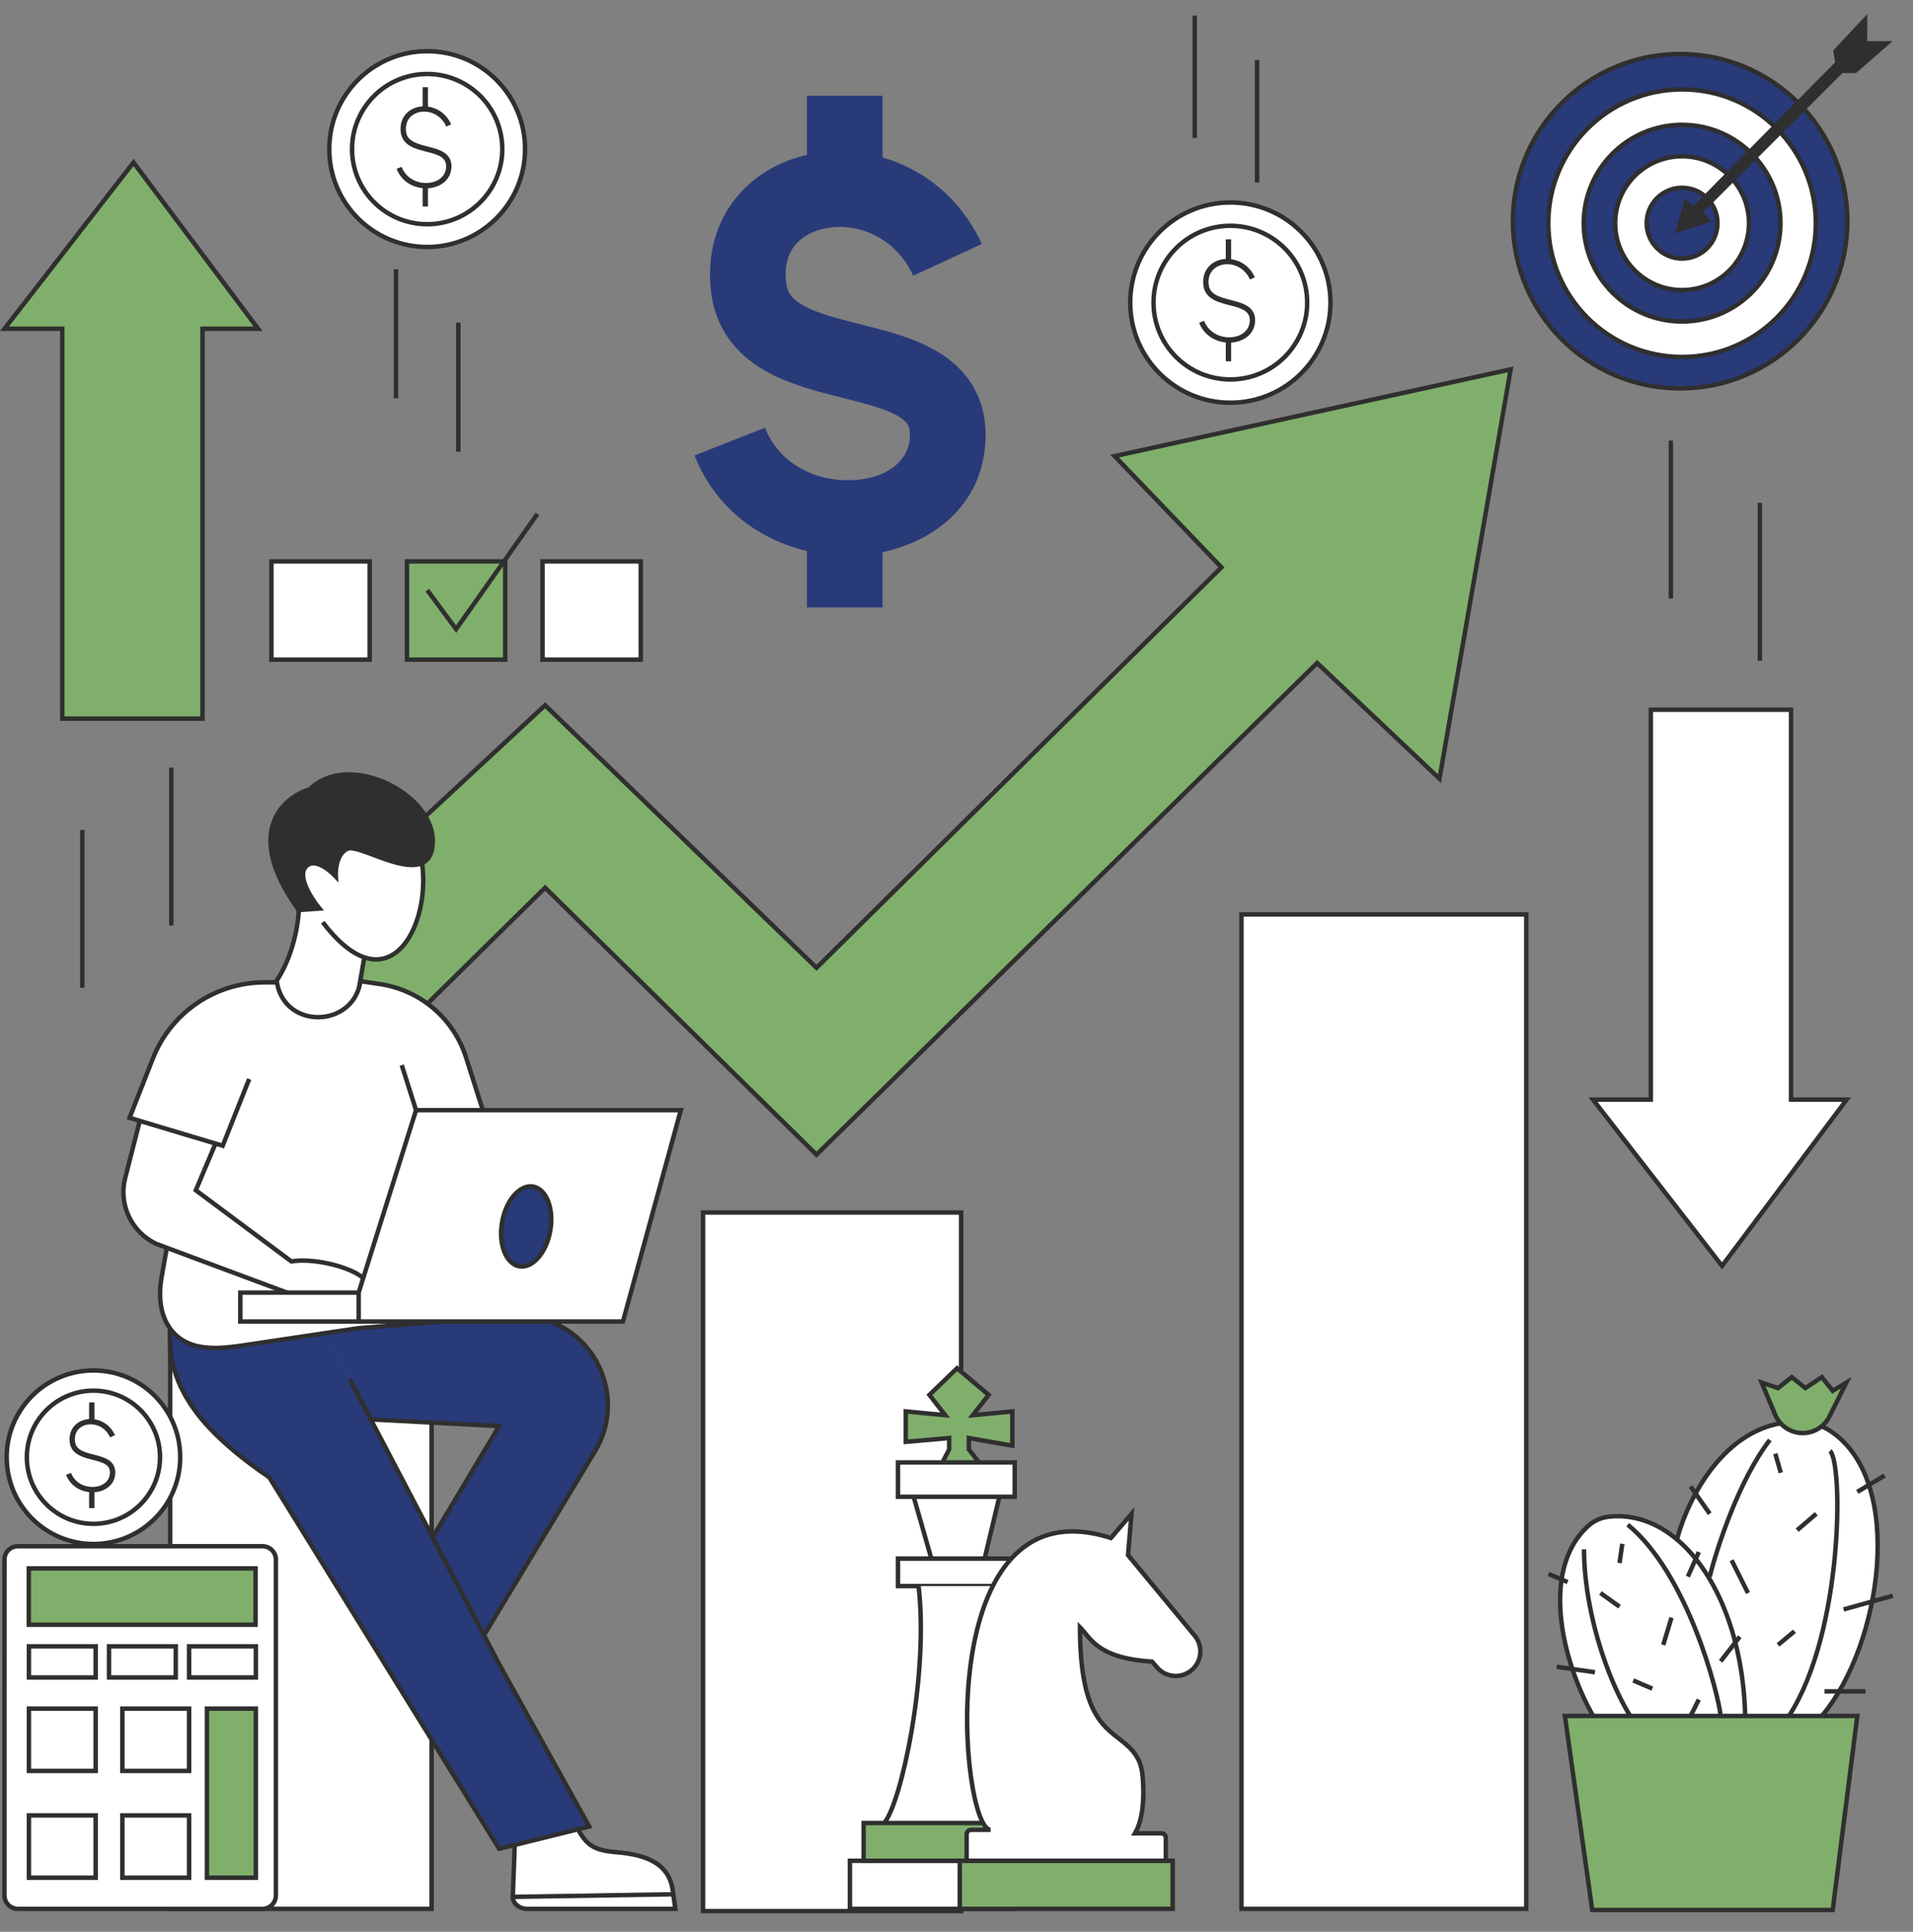 <svg xmlns="http://www.w3.org/2000/svg" xmlns:xlink="http://www.w3.org/1999/xlink" width="303" zoomAndPan="magnify" viewBox="0 0 227.25 229.5" height="306" preserveAspectRatio="xMidYMid meet" version="1.2"><rect x="0" y="0" width="227.25" height="229.5" fill="#808080" stroke="none"/><defs><clipPath id="665c9ed9ad"><path d="M 198 1.676 L 225 1.676 L 225 28 L 198 28 Z M 198 1.676 "/></clipPath><clipPath id="b79cb96b31"><path d="M 141 1.676 L 150 1.676 L 150 22 L 141 22 Z M 141 1.676 "/></clipPath><clipPath id="90aed070ea"><path d="M 19 158 L 52 158 L 52 227.43 L 19 227.43 Z M 19 158 "/></clipPath><clipPath id="7a4303b15c"><path d="M 83 144 L 115 144 L 115 227.43 L 83 227.43 Z M 83 144 "/></clipPath><clipPath id="7befc998a9"><path d="M 83 143 L 115 143 L 115 227.43 L 83 227.43 Z M 83 143 "/></clipPath><clipPath id="8ebfc70c93"><path d="M 147 108 L 182 108 L 182 227.43 L 147 227.43 Z M 147 108 "/></clipPath><clipPath id="6f13b02ad8"><path d="M 60 216 L 81 216 L 81 227.43 L 60 227.43 Z M 60 216 "/></clipPath><clipPath id="57773617cc"><path d="M 185 203 L 221 203 L 221 227.43 L 185 227.43 Z M 185 203 "/></clipPath><clipPath id="caca3e610b"><path d="M 100 220 L 121 220 L 121 227.43 L 100 227.43 Z M 100 220 "/></clipPath><clipPath id="3ea74771cb"><path d="M 113 220 L 140 220 L 140 227.43 L 113 227.43 Z M 113 220 "/></clipPath><clipPath id="80bc22b3f9"><path d="M 0 183 L 34 183 L 34 227.43 L 0 227.43 Z M 0 183 "/></clipPath></defs><g id="cd30226b3f"><path style=" stroke:none;fill-rule:nonzero;fill:#80af6b;fill-opacity:1;" d="M 64.754 105.461 L 46.781 123.168 L 36.555 109.953 L 64.754 83.789 L 96.996 114.977 L 145.098 67.402 L 132.414 54.188 L 179.457 43.879 L 171 92.508 L 156.465 78.766 L 96.996 137.176 Z M 64.754 105.461 "/><path style=" stroke:none;fill-rule:evenodd;fill:#2f2f2f;fill-opacity:1;" d="M 179.785 43.535 L 171.176 93.039 L 156.469 79.133 L 96.996 137.547 L 64.754 105.832 L 46.754 123.566 L 36.199 109.922 L 64.758 83.422 L 96.996 114.605 L 144.727 67.398 L 131.895 54.031 Z M 132.93 54.344 L 145.469 67.406 L 97 115.344 L 64.75 84.152 L 36.914 109.984 L 46.809 122.77 L 64.754 105.09 L 96.996 136.805 L 156.461 78.398 L 170.824 91.98 L 179.129 44.223 Z M 132.93 54.344 "/><path style=" stroke:none;fill-rule:nonzero;fill:#293a79;fill-opacity:1;" d="M 219.449 26.277 C 219.449 37.25 210.555 46.145 199.586 46.145 C 188.617 46.145 179.723 37.25 179.723 26.277 C 179.723 15.309 188.617 6.414 199.586 6.414 C 210.555 6.414 219.449 15.309 219.449 26.277 Z M 219.449 26.277 "/><path style=" stroke:none;fill-rule:evenodd;fill:#2f2f2f;fill-opacity:1;" d="M 199.586 6.68 C 188.762 6.68 179.984 15.453 179.984 26.277 C 179.984 37.105 188.762 45.879 199.586 45.879 C 210.41 45.879 219.188 37.105 219.188 26.277 C 219.188 15.453 210.41 6.68 199.586 6.68 Z M 179.457 26.277 C 179.457 15.164 188.469 6.152 199.586 6.152 C 210.703 6.152 219.715 15.164 219.715 26.277 C 219.715 37.395 210.703 46.406 199.586 46.406 C 188.469 46.406 179.457 37.395 179.457 26.277 Z M 179.457 26.277 "/><path style=" stroke:none;fill-rule:nonzero;fill:#ffffff;fill-opacity:1;" d="M 215.711 26.512 C 215.711 35.289 208.598 42.402 199.82 42.402 C 191.043 42.402 183.93 35.289 183.93 26.512 C 183.93 17.734 191.043 10.621 199.82 10.621 C 208.598 10.621 215.711 17.734 215.711 26.512 Z M 215.711 26.512 "/><path style=" stroke:none;fill-rule:evenodd;fill:#2f2f2f;fill-opacity:1;" d="M 199.82 10.887 C 191.191 10.887 184.191 17.883 184.191 26.512 C 184.191 35.145 191.191 42.141 199.82 42.141 C 208.449 42.141 215.445 35.145 215.445 26.512 C 215.445 17.883 208.449 10.887 199.82 10.887 Z M 183.664 26.512 C 183.664 17.59 190.898 10.355 199.82 10.355 C 208.742 10.355 215.977 17.59 215.977 26.512 C 215.977 35.434 208.742 42.668 199.82 42.668 C 190.898 42.668 183.664 35.434 183.664 26.512 Z M 183.664 26.512 "/><path style=" stroke:none;fill-rule:nonzero;fill:#293a79;fill-opacity:1;" d="M 211.504 26.512 C 211.504 32.965 206.273 38.199 199.82 38.199 C 193.367 38.199 188.133 32.965 188.133 26.512 C 188.133 20.059 193.367 14.828 199.82 14.828 C 206.273 14.828 211.504 20.059 211.504 26.512 Z M 211.504 26.512 "/><path style=" stroke:none;fill-rule:evenodd;fill:#2f2f2f;fill-opacity:1;" d="M 199.82 15.094 C 193.512 15.094 188.398 20.207 188.398 26.512 C 188.398 32.82 193.512 37.934 199.82 37.934 C 206.125 37.934 211.238 32.82 211.238 26.512 C 211.238 20.207 206.125 15.094 199.82 15.094 Z M 187.871 26.512 C 187.871 19.914 193.219 14.562 199.82 14.562 C 206.418 14.562 211.77 19.914 211.77 26.512 C 211.77 33.113 206.418 38.461 199.82 38.461 C 193.219 38.461 187.871 33.113 187.871 26.512 Z M 187.871 26.512 "/><path style=" stroke:none;fill-rule:nonzero;fill:#ffffff;fill-opacity:1;" d="M 207.766 26.512 C 207.766 30.902 204.207 34.457 199.82 34.457 C 195.43 34.457 191.875 30.902 191.875 26.512 C 191.875 22.125 195.43 18.566 199.82 18.566 C 204.207 18.566 207.766 22.125 207.766 26.512 Z M 207.766 26.512 "/><path style=" stroke:none;fill-rule:evenodd;fill:#2f2f2f;fill-opacity:1;" d="M 199.82 18.832 C 195.578 18.832 192.137 22.27 192.137 26.512 C 192.137 30.754 195.578 34.195 199.82 34.195 C 204.062 34.195 207.5 30.754 207.5 26.512 C 207.5 22.27 204.062 18.832 199.82 18.832 Z M 191.609 26.512 C 191.609 21.98 195.285 18.305 199.82 18.305 C 204.352 18.305 208.027 21.98 208.027 26.512 C 208.027 31.047 204.352 34.723 199.82 34.723 C 195.285 34.723 191.609 31.047 191.609 26.512 Z M 191.609 26.512 "/><path style=" stroke:none;fill-rule:nonzero;fill:#293a79;fill-opacity:1;" d="M 204.027 26.512 C 204.027 28.836 202.145 30.719 199.82 30.719 C 197.496 30.719 195.613 28.836 195.613 26.512 C 195.613 24.191 197.496 22.305 199.82 22.305 C 202.145 22.305 204.027 24.191 204.027 26.512 Z M 204.027 26.512 "/><path style=" stroke:none;fill-rule:evenodd;fill:#2f2f2f;fill-opacity:1;" d="M 199.82 22.57 C 197.641 22.57 195.875 24.336 195.875 26.512 C 195.875 28.691 197.641 30.453 199.82 30.453 C 201.996 30.453 203.762 28.691 203.762 26.512 C 203.762 24.336 201.996 22.57 199.82 22.57 Z M 195.348 26.512 C 195.348 24.043 197.352 22.043 199.82 22.043 C 202.289 22.043 204.289 24.043 204.289 26.512 C 204.289 28.98 202.289 30.984 199.82 30.984 C 197.352 30.984 195.348 28.98 195.348 26.512 Z M 195.348 26.512 "/><path style=" stroke:none;fill-rule:nonzero;fill:#2f2f2f;fill-opacity:1;" d="M 201.223 24.781 L 218.281 7.484 L 218.047 6.086 L 221.555 2.344 L 221.555 5.148 L 224.125 5.148 L 220.387 8.422 L 218.75 8.422 L 201.926 25.246 L 202.859 26.184 L 199.352 27.352 L 200.289 24.078 Z M 201.223 24.781 "/><g clip-rule="nonzero" clip-path="url(#665c9ed9ad)"><path style=" stroke:none;fill-rule:evenodd;fill:#2f2f2f;fill-opacity:1;" d="M 198.961 27.758 L 203.348 26.297 L 202.297 25.246 L 218.859 8.684 L 220.484 8.684 L 224.828 4.887 L 221.816 4.887 L 221.816 1.676 L 217.766 6 L 218 7.398 L 201.195 24.43 L 200.141 23.637 Z M 199.746 26.941 L 200.438 24.52 L 201.25 25.129 L 218.566 7.574 L 218.332 6.168 L 221.289 3.012 L 221.289 5.414 L 223.422 5.414 L 220.285 8.156 L 218.641 8.156 L 201.551 25.246 L 202.367 26.066 Z M 199.746 26.941 "/></g><path style=" stroke:none;fill-rule:evenodd;fill:#293a79;fill-opacity:1;" d="M 95.855 18.406 L 95.855 11.371 L 104.84 11.371 L 104.84 18.703 C 109.621 20.082 114.074 23.449 116.637 28.977 L 108.48 32.754 C 106.375 28.203 102.051 26.531 98.48 27.051 C 96.703 27.309 95.324 28.082 94.484 29.078 C 93.703 30.004 93.113 31.43 93.406 33.668 C 93.555 34.812 94.074 35.566 95.559 36.363 C 97.27 37.281 99.547 37.855 102.555 38.613 C 102.637 38.637 102.723 38.656 102.809 38.68 L 102.828 38.684 C 105.574 39.379 109.211 40.297 112.02 42.184 C 113.527 43.199 114.949 44.582 115.91 46.488 C 116.875 48.406 117.215 50.543 117.039 52.816 C 116.453 60.262 110.75 64.332 104.84 65.602 L 104.84 72.16 L 95.855 72.16 L 95.855 65.461 C 90.336 64.145 85.035 60.523 82.508 54.109 L 90.871 50.816 C 92.531 55.035 96.742 57.168 101.043 57.047 C 105.539 56.918 107.883 54.621 108.078 52.109 C 108.152 51.195 107.992 50.746 107.883 50.527 C 107.77 50.301 107.539 50 107.004 49.641 C 105.723 48.777 103.695 48.172 100.609 47.395 C 100.402 47.34 100.188 47.285 99.969 47.23 C 97.352 46.578 94.043 45.75 91.309 44.281 C 88.062 42.535 85.117 39.633 84.492 34.828 C 83.906 30.301 85.074 26.297 87.613 23.285 C 89.785 20.711 92.742 19.113 95.855 18.406 Z M 95.855 18.406 "/><path style=" stroke:none;fill-rule:nonzero;fill:#ffffff;fill-opacity:1;" d="M 32.246 66.691 L 43.918 66.691 L 43.918 78.367 L 32.246 78.367 Z M 32.246 66.691 "/><path style=" stroke:none;fill-rule:evenodd;fill:#2f2f2f;fill-opacity:1;" d="M 31.98 66.43 L 44.18 66.43 L 44.18 78.629 L 31.98 78.629 Z M 32.508 66.957 L 32.508 78.102 L 43.652 78.102 L 43.652 66.957 Z M 32.508 66.957 "/><path style=" stroke:none;fill-rule:nonzero;fill:#80af6b;fill-opacity:1;" d="M 48.344 66.691 L 60.016 66.691 L 60.016 78.367 L 48.344 78.367 Z M 48.344 66.691 "/><path style=" stroke:none;fill-rule:evenodd;fill:#2f2f2f;fill-opacity:1;" d="M 48.082 66.43 L 60.281 66.43 L 60.281 78.629 L 48.082 78.629 Z M 48.609 66.957 L 48.609 78.102 L 59.754 78.102 L 59.754 66.957 Z M 48.609 66.957 "/><path style=" stroke:none;fill-rule:nonzero;fill:#ffffff;fill-opacity:1;" d="M 64.445 66.691 L 76.117 66.691 L 76.117 78.367 L 64.445 78.367 Z M 64.445 66.691 "/><path style=" stroke:none;fill-rule:evenodd;fill:#2f2f2f;fill-opacity:1;" d="M 64.18 66.43 L 76.383 66.43 L 76.383 78.629 L 64.18 78.629 Z M 64.711 66.957 L 64.711 78.102 L 75.852 78.102 L 75.852 66.957 Z M 64.711 66.957 "/><path style=" stroke:none;fill-rule:evenodd;fill:#2f2f2f;fill-opacity:1;" d="M 64.055 61.211 L 54.188 75.195 L 50.547 70.273 L 50.973 69.957 L 54.176 74.293 L 63.625 60.906 Z M 64.055 61.211 "/><path style=" stroke:none;fill-rule:nonzero;fill:#ffffff;fill-opacity:1;" d="M 196.109 130.633 L 196.109 84.316 L 212.758 84.316 L 212.758 130.633 L 219.367 130.633 L 204.566 150.391 L 189.238 130.633 Z M 196.109 130.633 "/><path style=" stroke:none;fill-rule:evenodd;fill:#2f2f2f;fill-opacity:1;" d="M 195.844 84.051 L 213.023 84.051 L 213.023 130.371 L 219.895 130.371 L 204.57 150.828 L 188.695 130.371 L 195.844 130.371 Z M 196.371 84.582 L 196.371 130.898 L 189.777 130.898 L 204.562 149.953 L 218.84 130.898 L 212.496 130.898 L 212.496 84.582 Z M 196.371 84.582 "/><path style=" stroke:none;fill-rule:evenodd;fill:#2f2f2f;fill-opacity:1;" d="M 198.223 71.102 L 198.223 52.336 L 198.75 52.336 L 198.75 71.102 Z M 208.793 78.5 L 208.793 59.738 L 209.324 59.738 L 209.324 78.5 Z M 208.793 78.5 "/><path style=" stroke:none;fill-rule:nonzero;fill:#80af6b;fill-opacity:1;" d="M 7.398 39.059 L 7.398 85.375 L 24.051 85.375 L 24.051 39.059 L 30.66 39.059 L 15.859 19.301 L 0.527 39.059 Z M 7.398 39.059 "/><path style=" stroke:none;fill-rule:evenodd;fill:#2f2f2f;fill-opacity:1;" d="M 7.137 85.637 L 24.316 85.637 L 24.316 39.32 L 31.188 39.32 L 15.863 18.863 L -0.012 39.32 L 7.137 39.32 Z M 7.664 85.109 L 7.664 38.793 L 1.07 38.793 L 15.855 19.734 L 30.133 38.793 L 23.789 38.793 L 23.789 85.109 Z M 7.664 85.109 "/><path style=" stroke:none;fill-rule:evenodd;fill:#2f2f2f;fill-opacity:1;" d="M 9.516 98.59 L 9.516 117.355 L 10.043 117.355 L 10.043 98.59 Z M 20.086 91.188 L 20.086 109.953 L 20.613 109.953 L 20.613 91.188 Z M 20.086 91.188 "/><path style=" stroke:none;fill-rule:nonzero;fill:#ffffff;fill-opacity:1;" d="M 158.051 35.949 C 158.051 42.52 152.723 47.844 146.156 47.844 C 139.59 47.844 134.262 42.52 134.262 35.949 C 134.262 29.383 139.59 24.059 146.156 24.059 C 152.723 24.059 158.051 29.383 158.051 35.949 Z M 158.051 35.949 "/><path style=" stroke:none;fill-rule:evenodd;fill:#2f2f2f;fill-opacity:1;" d="M 146.156 24.32 C 139.734 24.32 134.527 29.527 134.527 35.949 C 134.527 42.371 139.734 47.578 146.156 47.578 C 152.578 47.578 157.785 42.371 157.785 35.949 C 157.785 29.527 152.578 24.32 146.156 24.32 Z M 134 35.949 C 134 29.234 139.441 23.793 146.156 23.793 C 152.871 23.793 158.312 29.234 158.312 35.949 C 158.312 42.664 152.871 48.109 146.156 48.109 C 139.441 48.109 134 42.664 134 35.949 Z M 134 35.949 "/><path style=" stroke:none;fill-rule:evenodd;fill:#2f2f2f;fill-opacity:1;" d="M 146.156 27.086 C 141.262 27.086 137.293 31.055 137.293 35.949 C 137.293 40.844 141.262 44.812 146.156 44.812 C 151.051 44.812 155.02 40.844 155.02 35.949 C 155.02 31.055 151.051 27.086 146.156 27.086 Z M 136.766 35.949 C 136.766 30.762 140.969 26.559 146.156 26.559 C 151.344 26.559 155.547 30.762 155.547 35.949 C 155.547 41.137 151.344 45.344 146.156 45.344 C 140.969 45.344 136.766 41.137 136.766 35.949 Z M 136.766 35.949 "/><path style=" stroke:none;fill-rule:evenodd;fill:#2f2f2f;fill-opacity:1;" d="M 145.613 30.762 L 145.613 28.426 L 146.246 28.426 L 146.246 30.789 C 147.359 30.938 148.473 31.633 149.066 32.945 L 148.488 33.207 C 147.848 31.793 146.512 31.254 145.391 31.418 C 144.828 31.504 144.336 31.762 144.008 32.16 C 143.68 32.555 143.496 33.113 143.586 33.844 C 143.66 34.426 143.98 34.785 144.469 35.051 C 144.949 35.316 145.562 35.473 146.215 35.641 C 146.254 35.652 146.289 35.66 146.328 35.672 C 146.996 35.844 147.715 36.035 148.246 36.402 C 148.52 36.59 148.754 36.828 148.906 37.145 C 149.062 37.457 149.125 37.824 149.094 38.25 C 148.973 39.793 147.633 40.621 146.246 40.703 L 146.246 42.922 L 145.613 42.922 L 145.613 40.688 C 144.324 40.559 143.016 39.812 142.449 38.34 L 143.039 38.113 C 143.566 39.48 144.883 40.109 146.113 40.074 C 147.355 40.035 148.371 39.344 148.461 38.203 C 148.484 37.867 148.434 37.617 148.336 37.422 C 148.242 37.227 148.09 37.066 147.887 36.926 C 147.465 36.633 146.859 36.465 146.168 36.285 C 146.125 36.273 146.078 36.262 146.031 36.25 C 145.402 36.09 144.719 35.914 144.164 35.609 C 143.551 35.27 143.062 34.758 142.957 33.922 C 142.844 33.039 143.07 32.301 143.516 31.758 C 143.961 31.219 144.605 30.895 145.297 30.793 C 145.402 30.777 145.508 30.766 145.613 30.762 Z M 145.613 30.762 "/><path style=" stroke:none;fill-rule:nonzero;fill:#ffffff;fill-opacity:1;" d="M 62.375 17.715 C 62.375 24.137 57.168 29.344 50.746 29.344 C 44.324 29.344 39.117 24.137 39.117 17.715 C 39.117 11.293 44.324 6.086 50.746 6.086 C 57.168 6.086 62.375 11.293 62.375 17.715 Z M 62.375 17.715 "/><path style=" stroke:none;fill-rule:evenodd;fill:#2f2f2f;fill-opacity:1;" d="M 50.746 6.348 C 44.469 6.348 39.379 11.438 39.379 17.715 C 39.379 23.988 44.469 29.078 50.746 29.078 C 57.023 29.078 62.109 23.988 62.109 17.715 C 62.109 11.438 57.023 6.348 50.746 6.348 Z M 38.852 17.715 C 38.852 11.145 44.176 5.82 50.746 5.82 C 57.312 5.82 62.637 11.145 62.637 17.715 C 62.637 24.281 57.312 29.605 50.746 29.605 C 44.176 29.605 38.852 24.281 38.852 17.715 Z M 38.852 17.715 "/><path style=" stroke:none;fill-rule:evenodd;fill:#2f2f2f;fill-opacity:1;" d="M 50.746 9.055 C 45.961 9.055 42.086 12.93 42.086 17.715 C 42.086 22.496 45.961 26.375 50.746 26.375 C 55.527 26.375 59.406 22.496 59.406 17.715 C 59.406 12.93 55.527 9.055 50.746 9.055 Z M 41.555 17.715 C 41.555 12.641 45.668 8.523 50.746 8.523 C 55.82 8.523 59.934 12.641 59.934 17.715 C 59.934 22.789 55.82 26.902 50.746 26.902 C 45.668 26.902 41.555 22.789 41.555 17.715 Z M 41.555 17.715 "/><path style=" stroke:none;fill-rule:evenodd;fill:#2f2f2f;fill-opacity:1;" d="M 50.207 12.633 L 50.207 10.359 L 50.84 10.359 L 50.84 12.66 C 51.93 12.809 53.016 13.492 53.598 14.773 L 53.02 15.035 C 52.395 13.652 51.09 13.129 49.996 13.289 C 49.453 13.371 48.969 13.625 48.648 14.012 C 48.332 14.398 48.148 14.941 48.238 15.652 C 48.312 16.219 48.625 16.57 49.102 16.828 C 49.57 17.086 50.168 17.242 50.805 17.406 C 50.84 17.414 50.879 17.426 50.914 17.434 C 51.566 17.602 52.273 17.793 52.793 18.148 C 53.062 18.336 53.289 18.57 53.441 18.875 C 53.594 19.184 53.656 19.543 53.625 19.965 C 53.508 21.477 52.199 22.285 50.84 22.367 L 50.84 24.531 L 50.207 24.531 L 50.207 22.352 C 48.945 22.227 47.668 21.492 47.113 20.055 L 47.707 19.824 C 48.219 21.16 49.5 21.773 50.703 21.738 C 51.914 21.703 52.906 21.027 52.992 19.914 C 53.016 19.59 52.965 19.348 52.871 19.156 C 52.777 18.965 52.633 18.809 52.434 18.672 C 52.023 18.391 51.434 18.223 50.754 18.047 C 50.711 18.035 50.668 18.027 50.625 18.016 C 50.008 17.855 49.336 17.684 48.793 17.387 C 48.191 17.055 47.715 16.551 47.609 15.73 C 47.5 14.863 47.719 14.141 48.16 13.609 C 48.594 13.082 49.227 12.766 49.906 12.664 C 50.004 12.648 50.105 12.637 50.207 12.633 Z M 50.207 12.633 "/><path style=" stroke:none;fill-rule:evenodd;fill:#2f2f2f;fill-opacity:1;" d="M 46.781 47.316 L 46.781 31.984 L 47.309 31.984 L 47.309 47.316 Z M 54.18 53.656 L 54.18 38.328 L 54.711 38.328 L 54.711 53.656 Z M 54.18 53.656 "/><g clip-rule="nonzero" clip-path="url(#b79cb96b31)"><path style=" stroke:none;fill-rule:evenodd;fill:#2f2f2f;fill-opacity:1;" d="M 141.664 16.391 L 141.664 1.855 L 142.191 1.855 L 142.191 16.391 Z M 149.062 21.68 L 149.062 7.141 L 149.594 7.141 L 149.594 21.68 Z M 149.062 21.68 "/></g><path style=" stroke:none;fill-rule:nonzero;fill:#ffffff;fill-opacity:1;" d="M 20.215 158.848 L 51.273 158.848 L 51.273 226.773 L 20.215 226.773 Z M 20.215 158.848 "/><g clip-rule="nonzero" clip-path="url(#90aed070ea)"><path style=" stroke:none;fill-rule:evenodd;fill:#2f2f2f;fill-opacity:1;" d="M 19.953 158.582 L 51.539 158.582 L 51.539 227.035 L 19.953 227.035 Z M 20.48 159.113 L 20.48 226.508 L 51.008 226.508 L 51.008 159.113 Z M 20.48 159.113 "/></g><g clip-rule="nonzero" clip-path="url(#7a4303b15c)"><path style=" stroke:none;fill-rule:nonzero;fill:#ffffff;fill-opacity:1;" d="M 83.52 144.047 L 114.176 144.047 L 114.176 227.035 L 83.52 227.035 Z M 83.52 144.047 "/></g><g clip-rule="nonzero" clip-path="url(#7befc998a9)"><path style=" stroke:none;fill-rule:evenodd;fill:#2f2f2f;fill-opacity:1;" d="M 83.254 143.785 L 114.441 143.785 L 114.441 227.301 L 83.254 227.301 Z M 83.781 144.312 L 83.781 226.773 L 113.91 226.773 L 113.91 144.312 Z M 83.781 144.312 "/></g><path style=" stroke:none;fill-rule:nonzero;fill:#ffffff;fill-opacity:1;" d="M 147.477 108.633 L 181.309 108.633 L 181.309 226.773 L 147.477 226.773 Z M 147.477 108.633 "/><g clip-rule="nonzero" clip-path="url(#8ebfc70c93)"><path style=" stroke:none;fill-rule:evenodd;fill:#2f2f2f;fill-opacity:1;" d="M 147.215 108.367 L 181.57 108.367 L 181.57 227.035 L 147.215 227.035 Z M 147.742 108.895 L 147.742 226.508 L 181.043 226.508 L 181.043 108.895 Z M 147.742 108.895 "/></g><path style=" stroke:none;fill-rule:nonzero;fill:#ffffff;fill-opacity:1;" d="M 80.227 226.773 L 62.527 226.773 C 61.746 226.773 60.879 226.129 60.914 225.352 C 61.027 222.836 61.148 218.984 61.207 217.02 C 62.414 216.742 66.824 217.168 68.152 216.445 C 69.555 218.98 70.055 219.797 73.301 220.055 C 79.008 220.504 79.781 223.051 79.973 225.043 Z M 80.227 226.773 "/><g clip-rule="nonzero" clip-path="url(#6f13b02ad8)"><path style=" stroke:none;fill-rule:evenodd;fill:#2f2f2f;fill-opacity:1;" d="M 68.258 216.086 L 68.383 216.316 C 69.094 217.598 69.543 218.383 70.199 218.895 C 70.844 219.398 71.715 219.664 73.324 219.789 C 76.211 220.02 77.902 220.781 78.895 221.785 C 79.887 222.789 80.137 223.996 80.234 225.008 L 80.535 227.035 L 62.527 227.035 C 62.07 227.035 61.602 226.852 61.246 226.555 C 60.895 226.262 60.629 225.832 60.652 225.34 C 60.762 222.828 60.887 218.977 60.945 217.012 L 60.949 216.809 L 61.148 216.762 C 61.48 216.684 62.012 216.66 62.613 216.648 C 62.926 216.645 63.277 216.641 63.645 216.641 C 63.969 216.641 64.305 216.641 64.633 216.633 C 65.34 216.625 66.043 216.602 66.648 216.539 C 67.266 216.473 67.742 216.367 68.027 216.211 Z M 79.68 224.781 C 79.566 223.891 79.301 222.949 78.52 222.156 C 77.652 221.277 76.102 220.539 73.281 220.316 C 71.645 220.188 70.641 219.914 69.875 219.312 C 69.16 218.754 68.676 217.93 68.039 216.785 C 67.676 216.926 67.207 217.008 66.707 217.062 C 66.074 217.133 65.352 217.152 64.637 217.164 C 64.293 217.168 63.961 217.168 63.637 217.172 C 63.281 217.172 62.941 217.172 62.621 217.18 C 62.141 217.188 61.746 217.203 61.465 217.242 C 61.41 219.188 61.297 222.66 61.191 225.082 Z M 61.211 225.609 C 61.266 225.805 61.398 225.992 61.586 226.148 C 61.852 226.371 62.207 226.508 62.527 226.508 L 79.922 226.508 L 79.746 225.309 Z M 61.211 225.609 "/></g><path style=" stroke:none;fill-rule:nonzero;fill:#ffffff;fill-opacity:1;" d="M 35.48 108.113 C 35.473 109.781 34.656 114.648 32.031 117.594 C 36.844 124.25 39.852 124.039 42.246 119.742 L 43.273 113.734 C 48.137 115.383 50.965 108.355 50.129 102.543 C 50.859 102.215 51.348 101.492 51.41 100.148 C 51.68 94.336 41.402 89.172 36.801 93.777 C 33.594 94.719 28.844 98.906 35.48 108.113 Z M 35.48 108.113 "/><path style=" stroke:none;fill-rule:evenodd;fill:#2f2f2f;fill-opacity:1;" d="M 49.684 96.219 C 50.652 97.414 51.207 98.766 51.145 100.137 C 51.086 101.418 50.633 102.027 50.02 102.301 C 49.484 102.539 48.77 102.547 47.945 102.402 C 47.121 102.254 46.23 101.965 45.359 101.648 C 45.051 101.539 44.742 101.422 44.441 101.309 C 43.91 101.109 43.398 100.918 42.953 100.773 C 42.602 100.66 42.273 100.574 41.992 100.527 C 41.715 100.484 41.441 100.48 41.219 100.57 C 40.477 100.875 40.07 101.57 39.855 102.258 C 39.723 102.68 39.656 103.121 39.633 103.508 C 39.246 103.156 38.762 102.797 38.258 102.559 C 37.898 102.391 37.504 102.273 37.125 102.297 C 36.73 102.316 36.367 102.484 36.078 102.84 C 35.781 103.207 35.703 103.668 35.742 104.137 C 35.781 104.605 35.945 105.109 36.16 105.594 C 36.504 106.367 37 107.133 37.438 107.707 L 35.609 107.84 C 32.395 103.332 31.984 100.113 32.703 97.93 C 33.426 95.723 35.328 94.484 36.875 94.031 L 36.941 94.012 L 36.988 93.965 C 39.176 91.777 42.754 91.875 45.82 93.297 C 47.344 94.004 48.715 95.027 49.684 96.219 Z M 35.742 108.359 L 38.484 108.164 L 38.156 107.766 C 37.688 107.207 37.047 106.289 36.641 105.379 C 36.441 104.922 36.305 104.48 36.27 104.094 C 36.234 103.707 36.305 103.398 36.488 103.172 C 36.68 102.938 36.906 102.836 37.152 102.824 C 37.414 102.809 37.715 102.887 38.035 103.039 C 38.676 103.34 39.312 103.891 39.703 104.312 L 40.207 104.859 L 40.16 104.117 C 40.133 103.695 40.168 103.031 40.359 102.414 C 40.555 101.793 40.887 101.277 41.418 101.059 C 41.504 101.023 41.66 101.012 41.91 101.051 C 42.152 101.09 42.449 101.168 42.789 101.277 C 43.227 101.418 43.715 101.602 44.238 101.797 C 44.543 101.91 44.855 102.031 45.18 102.148 C 46.055 102.465 46.984 102.766 47.852 102.922 C 48.578 103.051 49.293 103.082 49.91 102.902 C 50.242 105.672 49.742 108.676 48.605 110.812 C 48.016 111.922 47.266 112.781 46.387 113.266 C 45.52 113.746 44.508 113.871 43.359 113.484 C 41.957 113.008 40.332 111.754 38.547 109.402 L 38.125 109.723 C 39.859 112.004 41.488 113.332 42.977 113.906 L 41.992 119.652 C 40.812 121.758 39.551 122.73 38.082 122.516 C 37.324 122.402 36.469 121.973 35.492 121.141 C 34.551 120.34 33.516 119.176 32.367 117.605 C 33.637 116.117 34.469 114.199 34.992 112.449 C 35.484 110.797 35.703 109.27 35.742 108.359 Z M 43.484 114.074 C 44.652 114.395 45.719 114.242 46.645 113.73 C 47.637 113.18 48.453 112.227 49.074 111.059 C 50.285 108.777 50.793 105.598 50.418 102.695 C 51.16 102.281 51.613 101.465 51.672 100.164 C 51.742 98.625 51.117 97.152 50.094 95.887 C 49.066 94.621 47.629 93.551 46.043 92.816 C 42.91 91.363 39.082 91.176 36.66 93.543 C 35.016 94.047 32.98 95.375 32.199 97.766 C 31.406 100.18 31.918 103.594 35.219 108.195 C 35.199 109.027 34.996 110.586 34.484 112.301 C 33.957 114.074 33.109 115.984 31.832 117.418 L 31.691 117.574 L 31.816 117.746 C 33.027 119.422 34.129 120.676 35.148 121.543 C 36.164 122.41 37.113 122.906 38.008 123.035 C 39.836 123.305 41.27 122.039 42.477 119.871 L 42.496 119.832 Z M 43.484 114.074 "/><path style=" stroke:none;fill-rule:nonzero;fill:#2f2f2f;fill-opacity:1;" d="M 36.285 103.008 C 37.242 101.82 39.09 103.266 39.895 104.133 C 39.84 103.246 40.043 101.336 41.32 100.812 C 42.914 100.164 51.141 105.965 51.41 100.148 C 51.68 94.336 41.406 89.172 36.801 93.777 C 33.598 94.719 28.844 98.906 35.484 108.113 L 37.953 107.938 C 37 106.785 35.324 104.191 36.285 103.008 Z M 36.285 103.008 "/><path style=" stroke:none;fill-rule:nonzero;fill:#ffffff;fill-opacity:1;" d="M 42.551 116.562 C 42.551 121.848 33.828 122.375 32.895 116.703 L 31.441 116.703 C 25.57 116.703 20.301 120.293 18.156 125.758 L 15.391 132.793 L 16.605 133.16 L 14.871 139.934 C 14.062 143.09 15.605 146.375 18.551 147.77 L 19.812 148.234 L 19.191 151.77 C 18.816 153.879 18.992 156.145 20.191 157.812 C 20.426 158.141 20.699 158.449 21.02 158.723 C 21.984 159.566 23.141 160.262 24.375 160.406 C 24.688 160.441 25 160.41 25.309 160.363 L 42.551 157.793 L 54.676 156.82 L 57.352 131.891 L 55.359 125.617 C 53.891 120.984 49.902 117.602 45.09 116.902 Z M 42.551 116.562 "/><path style=" stroke:none;fill-rule:nonzero;fill:#293a79;fill-opacity:1;" d="M 70 216.992 L 59.293 219.637 L 31.98 175.5 C 19.293 167.836 19.98 160.434 20.191 157.812 C 20.426 158.141 20.699 158.449 21.016 158.723 C 22.105 159.672 23.434 160.168 24.844 160.168 L 38.777 158.355 L 44.047 168.629 L 51.395 182.637 L 57.492 194.266 L 59.293 197.699 Z M 70 216.992 "/><path style=" stroke:none;fill-rule:nonzero;fill:#293a79;fill-opacity:1;" d="M 59.297 169.422 L 44.047 168.629 L 38.719 158.363 L 42.551 157.793 L 60.723 156.336 C 61.816 156.25 62.918 156.332 63.988 156.582 C 71.02 158.223 74.406 166.246 70.672 172.43 L 57.492 194.266 L 51.395 182.637 Z M 59.297 169.422 "/><path style=" stroke:none;fill-rule:evenodd;fill:#2f2f2f;fill-opacity:1;" d="M 42.594 116.262 L 45.129 116.641 C 50.039 117.355 54.109 120.809 55.613 125.539 L 57.605 131.809 L 57.102 131.969 L 55.109 125.695 C 53.668 121.16 49.762 117.848 45.055 117.164 L 45.051 117.164 L 43.035 116.859 C 42.516 119.613 40.211 121.055 37.914 121.105 C 35.602 121.156 33.246 119.805 32.676 116.969 L 31.441 116.969 C 25.68 116.969 20.508 120.492 18.402 125.855 L 15.742 132.625 L 26.297 135.793 L 29.355 128.094 L 29.848 128.289 L 26.609 136.438 L 25.754 136.18 L 23.582 141.316 L 34.688 149.582 C 35.852 149.391 37.484 149.512 39.055 149.852 C 40.672 150.203 42.277 150.793 43.246 151.559 L 42.918 151.977 C 42.043 151.285 40.531 150.711 38.941 150.367 C 37.355 150.023 35.738 149.918 34.672 150.121 L 34.559 150.145 L 22.934 141.492 L 25.242 136.027 L 16.793 133.492 L 15.129 140 C 14.352 143.027 15.832 146.184 18.656 147.523 L 34.188 153.316 L 34 153.809 L 20.02 148.598 L 19.449 151.812 C 19.086 153.891 19.266 156.07 20.406 157.66 C 20.629 157.973 20.891 158.262 21.191 158.523 C 22.184 159.391 23.434 159.754 24.797 159.844 C 26.16 159.938 27.613 159.754 28.992 159.547 L 42.523 157.527 L 60.703 156.074 C 61.824 155.984 62.953 156.07 64.047 156.324 C 71.254 158.004 74.723 166.23 70.898 172.566 L 57.797 194.273 L 59.527 197.57 L 59.527 197.578 L 70.398 217.168 L 59.172 219.938 L 31.785 175.688 C 25.715 171.586 22.738 167.996 21.289 164.977 C 19.914 162.117 19.922 159.793 19.926 158.109 C 19.926 158.039 19.926 157.969 19.926 157.898 C 18.715 156.152 18.559 153.844 18.93 151.723 L 19.516 148.41 L 18.449 148.012 L 18.438 148.008 C 15.379 146.559 13.777 143.145 14.617 139.867 L 16.289 133.34 L 15.039 132.965 L 17.91 125.66 C 20.094 120.098 25.461 116.438 31.441 116.438 L 33.117 116.438 L 33.156 116.66 C 33.598 119.344 35.746 120.625 37.902 120.574 C 40.062 120.527 42.18 119.148 42.555 116.523 Z M 20.453 158.551 C 20.457 160.164 20.559 162.238 21.766 164.75 C 23.164 167.664 26.074 171.199 32.129 175.281 L 32.176 175.312 L 59.418 219.332 L 69.602 216.82 L 59.062 197.824 L 41.32 163.992 L 41.785 163.746 L 44.211 168.371 L 59.746 169.18 L 51.695 182.645 L 57.508 193.727 L 70.445 172.293 C 74.086 166.262 70.785 158.438 63.926 156.84 C 62.883 156.598 61.812 156.516 60.746 156.602 L 42.582 158.055 L 29.07 160.07 C 27.691 160.277 26.188 160.469 24.762 160.371 C 23.332 160.277 21.953 159.891 20.844 158.922 C 20.707 158.805 20.578 158.68 20.453 158.551 Z M 51.41 182.094 L 58.844 169.66 L 44.496 168.914 Z M 49.172 131.969 L 47.473 126.617 L 47.977 126.457 L 49.676 131.809 Z M 49.172 131.969 "/><path style=" stroke:none;fill-rule:nonzero;fill:#ffffff;fill-opacity:1;" d="M 49.422 131.891 L 80.875 131.891 L 74.004 157 L 28.543 157 L 28.543 153.562 L 42.605 153.562 Z M 49.422 131.891 "/><path style=" stroke:none;fill-rule:evenodd;fill:#2f2f2f;fill-opacity:1;" d="M 49.23 131.625 L 81.223 131.625 L 74.203 157.262 L 28.281 157.262 L 28.281 153.297 L 42.41 153.297 Z M 42.34 153.828 L 28.809 153.828 L 28.809 156.734 L 42.34 156.734 Z M 42.871 156.734 L 73.801 156.734 L 80.527 132.152 L 49.617 132.152 L 42.871 153.602 Z M 42.871 156.734 "/><path style=" stroke:none;fill-rule:nonzero;fill:#293a79;fill-opacity:1;" d="M 65.371 146.199 C 64.918 148.812 63.266 150.711 61.684 150.434 C 60.102 150.16 59.188 147.816 59.641 145.203 C 60.098 142.59 61.746 140.695 63.328 140.969 C 64.91 141.242 65.824 143.586 65.371 146.199 Z M 65.371 146.199 "/><path style=" stroke:none;fill-rule:evenodd;fill:#2f2f2f;fill-opacity:1;" d="M 61.262 142.176 C 60.633 142.902 60.121 143.98 59.902 145.25 C 59.684 146.516 59.797 147.707 60.145 148.602 C 60.496 149.5 61.062 150.059 61.73 150.176 C 62.395 150.289 63.117 149.957 63.75 149.227 C 64.383 148.504 64.891 147.422 65.109 146.156 C 65.332 144.887 65.215 143.699 64.867 142.805 C 64.516 141.902 63.949 141.344 63.285 141.23 C 62.617 141.113 61.895 141.449 61.262 142.176 Z M 60.863 141.828 C 61.562 141.027 62.457 140.547 63.375 140.707 C 64.293 140.867 64.973 141.617 65.359 142.609 C 65.75 143.609 65.863 144.898 65.629 146.246 C 65.398 147.59 64.852 148.766 64.148 149.574 C 63.449 150.379 62.555 150.855 61.637 150.695 C 60.723 150.535 60.039 149.785 59.652 148.793 C 59.262 147.793 59.148 146.504 59.383 145.16 C 59.617 143.812 60.16 142.637 60.863 141.828 Z M 60.863 141.828 "/><path style=" stroke:none;fill-rule:nonzero;fill:#ffffff;fill-opacity:1;" d="M 189.793 204.758 C 185.797 198.375 182.676 186.688 188.691 181.266 C 189.375 180.648 190.246 180.27 191.164 180.176 C 194.078 179.875 196.828 180.883 199.207 182.887 C 200.527 177.867 205.262 168.539 214.004 168.922 C 215.18 168.973 216.344 169.305 217.332 169.941 C 226.492 175.805 223.5 195.539 216.414 203.859 L 207.32 204.832 Z M 189.793 204.758 "/><path style=" stroke:none;fill-rule:evenodd;fill:#2f2f2f;fill-opacity:1;" d="M 199.062 182.426 C 196.711 180.555 194.004 179.617 191.141 179.914 C 190.168 180.012 189.242 180.414 188.512 181.07 C 185.414 183.863 184.691 188.25 185.227 192.684 C 185.758 197.125 187.555 201.68 189.57 204.898 L 189.648 205.023 L 207.336 205.098 L 216.547 204.109 L 216.613 204.031 C 220.203 199.816 222.738 192.746 223.23 186 C 223.723 179.266 222.184 172.734 217.477 169.719 C 216.441 169.055 215.234 168.711 214.02 168.656 C 209.539 168.461 206.098 170.758 203.621 173.707 C 201.273 176.508 199.777 179.914 199.062 182.426 Z M 199.508 182.793 C 204.289 186.914 207.52 194.988 207.586 204.539 L 216.281 203.605 C 219.742 199.488 222.219 192.582 222.703 185.961 C 223.191 179.277 221.645 173.016 217.191 170.164 C 216.246 169.555 215.129 169.234 213.996 169.188 C 209.734 169 206.434 171.176 204.027 174.047 C 201.668 176.863 200.18 180.32 199.508 182.793 Z M 207.059 204.566 C 207 195.016 203.738 187.047 199.039 183.09 C 196.703 181.121 194.023 180.148 191.191 180.441 C 190.328 180.527 189.508 180.883 188.867 181.461 C 185.953 184.09 185.227 188.258 185.75 192.621 C 186.266 196.918 187.992 201.34 189.941 204.496 Z M 201.219 193.812 C 199.387 189.195 196.715 184.219 193.199 181.34 L 193.531 180.93 C 197.156 183.898 199.871 188.98 201.711 193.617 C 203.551 198.258 204.531 202.5 204.664 203.832 L 204.141 203.887 C 204.012 202.621 203.047 198.426 201.219 193.812 Z M 201.219 193.812 "/><path style=" stroke:none;fill-rule:nonzero;fill:#80af6b;fill-opacity:1;" d="M 210.883 168.082 L 209.27 164.254 L 211.219 164.906 L 212.84 163.605 L 214.465 164.906 L 216.414 163.605 L 217.711 165.23 L 219.332 164.254 L 217.316 168.293 C 216.754 169.41 215.648 170.152 214.398 170.242 C 212.887 170.352 211.473 169.48 210.883 168.082 Z M 210.883 168.082 "/><path style=" stroke:none;fill-rule:evenodd;fill:#2f2f2f;fill-opacity:1;" d="M 216.469 163.25 L 217.773 164.883 L 219.977 163.562 L 217.551 168.41 C 216.953 169.613 215.762 170.41 214.418 170.504 C 212.793 170.621 211.273 169.688 210.641 168.188 L 208.801 163.82 L 211.168 164.609 L 212.844 163.266 L 214.48 164.578 Z M 216.359 163.961 L 214.453 165.23 L 212.844 163.945 L 211.273 165.199 L 209.742 164.691 L 211.129 167.98 C 211.672 169.273 212.98 170.078 214.383 169.977 C 215.535 169.895 216.562 169.211 217.078 168.176 L 218.691 164.949 L 217.648 165.574 Z M 216.359 163.961 "/><path style=" stroke:none;fill-rule:evenodd;fill:#2f2f2f;fill-opacity:1;" d="M 211.289 175.039 L 210.641 172.77 L 211.148 172.621 L 211.797 174.895 Z M 224.016 175.52 L 220.77 177.465 L 220.496 177.012 L 223.742 175.066 Z M 201.047 176.438 L 203.32 179.684 L 202.887 179.988 L 200.613 176.742 Z M 215.934 180.039 L 213.664 181.984 L 213.32 181.582 L 215.59 179.637 Z M 207.41 189.371 L 205.465 185.473 L 205.938 185.238 L 207.883 189.133 Z M 224.922 189.832 L 219.078 191.453 L 218.938 190.945 L 224.781 189.32 Z M 213.336 194 L 211.387 195.621 L 211.051 195.215 L 212.996 193.594 Z M 221.605 201.203 L 216.738 201.203 L 216.738 200.672 L 221.605 200.672 Z M 221.605 201.203 "/><path style=" stroke:none;fill-rule:evenodd;fill:#2f2f2f;fill-opacity:1;" d="M 192.977 183.445 L 192.652 185.719 L 192.129 185.645 L 192.453 183.371 Z M 202.047 184.488 L 200.746 187.41 L 200.266 187.195 L 201.562 184.273 Z M 186.117 188.195 L 183.848 187.223 L 184.055 186.734 L 186.328 187.711 Z M 192.238 191.09 L 189.965 189.465 L 190.273 189.035 L 192.543 190.66 Z M 198.812 192.25 L 197.836 195.496 L 197.332 195.344 L 198.305 192.098 Z M 206.883 194.605 L 204.609 197.527 L 204.191 197.203 L 206.465 194.281 Z M 184.961 197.754 L 189.508 198.402 L 189.43 198.926 L 184.887 198.277 Z M 194.117 199.395 L 196.391 200.371 L 196.184 200.855 L 193.91 199.883 Z M 202.043 202.027 L 201.066 203.977 L 200.594 203.742 L 201.566 201.793 Z M 202.043 202.027 "/><path style=" stroke:none;fill-rule:evenodd;fill:#2f2f2f;fill-opacity:1;" d="M 205.879 179.742 C 204.664 182.77 203.789 185.648 203.359 187.367 L 202.848 187.238 C 203.281 185.496 204.164 182.598 205.391 179.543 C 206.617 176.496 208.195 173.277 210.035 170.91 L 210.453 171.234 C 208.656 173.543 207.102 176.707 205.879 179.742 Z M 218.234 184.852 C 217.633 191.316 216.02 198.914 212.738 204.004 L 212.297 203.715 C 215.508 198.738 217.109 191.242 217.707 184.805 C 218.008 181.59 218.055 178.648 217.934 176.438 C 217.871 175.332 217.766 174.414 217.633 173.734 C 217.566 173.395 217.492 173.125 217.414 172.922 C 217.332 172.711 217.262 172.609 217.219 172.574 L 217.555 172.168 C 217.707 172.293 217.82 172.504 217.906 172.734 C 218 172.973 218.078 173.277 218.148 173.633 C 218.293 174.344 218.398 175.289 218.461 176.41 C 218.586 178.648 218.535 181.617 218.234 184.852 Z M 218.234 184.852 "/><path style=" stroke:none;fill-rule:evenodd;fill:#2f2f2f;fill-opacity:1;" d="M 190.289 197.145 C 188.871 193.035 187.906 188.312 187.906 184.059 L 188.434 184.059 C 188.434 188.242 189.383 192.902 190.789 196.973 C 192.195 201.051 194.047 204.492 195.824 206.27 L 195.449 206.645 C 193.59 204.781 191.707 201.246 190.289 197.145 Z M 190.289 197.145 "/><path style=" stroke:none;fill-rule:nonzero;fill:#80af6b;fill-opacity:1;" d="M 220.633 203.859 L 185.898 203.859 L 189.145 226.906 L 217.711 226.906 Z M 220.633 203.859 "/><g clip-rule="nonzero" clip-path="url(#57773617cc)"><path style=" stroke:none;fill-rule:evenodd;fill:#2f2f2f;fill-opacity:1;" d="M 185.594 203.594 L 220.934 203.594 L 217.945 227.172 L 188.914 227.172 Z M 186.203 204.125 L 189.375 226.645 L 217.477 226.645 L 220.332 204.125 Z M 186.203 204.125 "/></g><path style=" stroke:none;fill-rule:nonzero;fill:#ffffff;fill-opacity:1;" d="M 110.75 185.57 L 108.305 177.004 L 118.91 177.004 L 116.871 185.57 Z M 110.75 185.57 "/><path style=" stroke:none;fill-rule:evenodd;fill:#2f2f2f;fill-opacity:1;" d="M 107.953 176.738 L 119.246 176.738 L 117.078 185.836 L 110.551 185.836 Z M 108.652 177.27 L 110.949 185.305 L 116.66 185.305 L 118.574 177.27 Z M 108.652 177.27 "/><path style=" stroke:none;fill-rule:nonzero;fill:#ffffff;fill-opacity:1;" d="M 106.672 185.164 L 120.543 185.164 L 120.543 188.426 L 106.672 188.426 Z M 106.672 185.164 "/><path style=" stroke:none;fill-rule:evenodd;fill:#2f2f2f;fill-opacity:1;" d="M 106.406 184.898 L 120.805 184.898 L 120.805 188.691 L 106.406 188.691 Z M 106.938 185.426 L 106.938 188.16 L 120.277 188.16 L 120.277 185.426 Z M 106.938 185.426 "/><path style=" stroke:none;fill-rule:nonzero;fill:#ffffff;fill-opacity:1;" d="M 105.039 216.574 C 107.082 214.125 110.344 199.031 109.121 188.426 L 120.559 188.426 L 118.094 216.574 Z M 105.039 216.574 "/><path style=" stroke:none;fill-rule:nonzero;fill:#ffffff;fill-opacity:1;" d="M 100.961 221.062 L 120.543 221.062 L 120.543 226.773 L 100.961 226.773 Z M 100.961 221.062 "/><g clip-rule="nonzero" clip-path="url(#caca3e610b)"><path style=" stroke:none;fill-rule:evenodd;fill:#2f2f2f;fill-opacity:1;" d="M 100.695 220.797 L 120.805 220.797 L 120.805 227.035 L 100.695 227.035 Z M 101.227 221.324 L 101.227 226.508 L 120.277 226.508 L 120.277 221.324 Z M 101.227 221.324 "/></g><path style=" stroke:none;fill-rule:nonzero;fill:#80af6b;fill-opacity:1;" d="M 118.094 216.574 L 102.594 216.574 L 102.594 221.062 L 118.094 221.062 Z M 118.094 216.574 "/><path style=" stroke:none;fill-rule:evenodd;fill:#2f2f2f;fill-opacity:1;" d="M 108.043 205.516 C 108.961 200.125 109.465 193.727 108.855 188.457 L 109.383 188.395 C 110 193.734 109.484 200.184 108.562 205.605 C 108.105 208.316 107.539 210.773 106.965 212.711 C 106.676 213.68 106.383 214.52 106.094 215.199 C 105.91 215.633 105.727 216.008 105.547 216.309 L 118.359 216.309 L 118.359 221.324 L 102.328 221.324 L 102.328 216.309 L 104.914 216.309 C 105.121 216.027 105.359 215.586 105.609 214.992 C 105.887 214.336 106.172 213.516 106.457 212.559 C 107.027 210.648 107.586 208.211 108.043 205.516 Z M 102.855 216.84 L 102.855 220.797 L 117.828 220.797 L 117.828 216.84 Z M 102.855 216.84 "/><path style=" stroke:none;fill-rule:nonzero;fill:#80af6b;fill-opacity:1;" d="M 110.406 165.715 L 112.285 168.125 L 107.594 167.676 L 107.594 171.293 L 112.754 170.84 L 112.754 172.199 L 111.816 174.008 L 116.504 174.008 L 115.098 172.199 L 115.098 170.84 L 120.258 171.746 L 120.258 167.676 L 115.566 168.125 L 117.445 165.715 L 113.691 162.547 Z M 110.406 165.715 "/><path style=" stroke:none;fill-rule:evenodd;fill:#2f2f2f;fill-opacity:1;" d="M 113.68 162.191 L 117.809 165.676 L 116.152 167.805 L 120.523 167.383 L 120.523 172.059 L 115.363 171.156 L 115.363 172.105 L 117.047 174.27 L 111.379 174.27 L 112.488 172.133 L 112.488 171.129 L 107.328 171.582 L 107.328 167.383 L 111.699 167.805 L 110.055 165.688 Z M 113.703 162.902 L 110.762 165.738 L 112.867 168.449 L 107.859 167.965 L 107.859 171.004 L 113.016 170.551 L 113.016 172.262 L 112.25 173.742 L 115.965 173.742 L 114.832 172.289 L 114.832 170.523 L 119.992 171.43 L 119.992 167.965 L 114.98 168.449 L 117.078 165.754 Z M 113.703 162.902 "/><path style=" stroke:none;fill-rule:nonzero;fill:#80af6b;fill-opacity:1;" d="M 114.016 221.062 L 139.309 221.062 L 139.309 226.773 L 114.016 226.773 Z M 114.016 221.062 "/><g clip-rule="nonzero" clip-path="url(#3ea74771cb)"><path style=" stroke:none;fill-rule:evenodd;fill:#2f2f2f;fill-opacity:1;" d="M 113.75 220.797 L 139.57 220.797 L 139.57 227.035 L 113.75 227.035 Z M 114.277 221.324 L 114.277 226.508 L 139.043 226.508 L 139.043 221.324 Z M 114.277 221.324 "/></g><path style=" stroke:none;fill-rule:nonzero;fill:#ffffff;fill-opacity:1;" d="M 117.684 217.391 C 114.016 217.391 110.344 175.781 131.965 182.715 L 134.41 179.859 L 134.004 184.754 L 141.918 194.32 C 142.953 195.57 142.773 197.422 141.52 198.445 C 140.289 199.453 138.48 199.293 137.445 198.086 L 136.859 197.402 C 130.332 196.992 129.598 194.625 128.293 193.32 C 128.293 206.797 133.102 205.16 135.152 208.898 C 135.555 209.621 135.695 210.461 135.762 211.285 C 135.969 214.027 135.672 216.375 134.82 217.797 L 137.961 217.797 C 138.254 217.797 138.492 218.035 138.492 218.328 L 138.492 221.062 L 114.828 221.062 L 114.828 217.918 C 114.828 217.625 115.066 217.391 115.359 217.391 Z M 117.684 217.391 "/><path style=" stroke:none;fill-rule:evenodd;fill:#2f2f2f;fill-opacity:1;" d="M 134.742 179.066 L 134.277 184.668 L 142.121 194.152 C 143.25 195.512 143.055 197.531 141.684 198.652 C 140.344 199.75 138.375 199.574 137.246 198.258 L 136.73 197.656 C 133.508 197.441 131.668 196.746 130.465 195.914 C 129.859 195.496 129.426 195.047 129.062 194.625 C 128.93 194.469 128.809 194.324 128.695 194.184 C 128.648 194.129 128.605 194.074 128.559 194.02 C 128.641 200.238 129.805 202.977 131.156 204.59 C 131.762 205.316 132.414 205.824 133.062 206.324 C 133.168 206.406 133.273 206.492 133.379 206.574 C 134.125 207.16 134.848 207.785 135.387 208.77 C 135.812 209.547 135.961 210.426 136.023 211.266 C 136.215 213.785 135.988 216.027 135.262 217.535 L 137.961 217.535 C 138.398 217.535 138.754 217.887 138.754 218.328 L 138.754 221.324 L 114.566 221.324 L 114.566 217.918 C 114.566 217.48 114.922 217.125 115.359 217.125 L 116.824 217.125 C 116.812 217.109 116.801 217.098 116.789 217.082 C 116.547 216.75 116.316 216.277 116.109 215.707 C 115.691 214.559 115.328 212.938 115.066 211.031 C 114.539 207.219 114.41 202.211 115.078 197.414 C 115.742 192.629 117.207 188.016 119.898 185.031 C 121.25 183.531 122.91 182.445 124.93 181.957 C 126.906 181.48 129.207 181.582 131.875 182.41 Z M 117.684 217.125 L 117.684 217.652 L 115.359 217.652 C 115.211 217.652 115.094 217.773 115.094 217.918 L 115.094 220.797 L 138.227 220.797 L 138.227 218.328 C 138.227 218.18 138.109 218.062 137.961 218.062 L 134.352 218.062 L 134.594 217.66 C 135.402 216.312 135.703 214.031 135.496 211.305 C 135.434 210.492 135.293 209.699 134.922 209.023 C 134.438 208.137 133.785 207.566 133.051 206.988 C 132.949 206.91 132.848 206.828 132.742 206.746 C 132.094 206.246 131.398 205.703 130.75 204.93 C 129.234 203.121 128.027 200.086 128.027 193.32 L 128.027 192.684 L 128.48 193.133 C 128.699 193.355 128.914 193.613 129.129 193.879 C 129.238 194.012 129.352 194.148 129.465 194.281 C 129.809 194.68 130.211 195.094 130.77 195.48 C 131.879 196.25 133.641 196.934 136.875 197.137 L 136.988 197.145 L 137.648 197.914 C 138.586 199.012 140.23 199.156 141.352 198.242 C 142.492 197.309 142.656 195.625 141.715 194.488 L 133.73 184.84 L 134.078 180.652 L 132.051 183.02 L 131.883 182.965 C 129.215 182.109 126.957 182.012 125.055 182.469 C 123.148 182.93 121.578 183.957 120.293 185.383 C 117.707 188.25 116.262 192.738 115.602 197.488 C 114.941 202.23 115.07 207.191 115.59 210.961 C 115.848 212.848 116.207 214.426 116.605 215.523 C 116.809 216.078 117.016 216.492 117.215 216.77 C 117.426 217.051 117.586 217.125 117.684 217.125 Z M 117.684 217.125 "/><path style=" stroke:none;fill-rule:nonzero;fill:#ffffff;fill-opacity:1;" d="M 106.672 173.742 L 120.543 173.742 L 120.543 177.82 L 106.672 177.82 Z M 106.672 173.742 "/><path style=" stroke:none;fill-rule:evenodd;fill:#2f2f2f;fill-opacity:1;" d="M 106.406 173.477 L 120.805 173.477 L 120.805 178.082 L 106.406 178.082 Z M 106.938 174.004 L 106.938 177.555 L 120.277 177.555 L 120.277 174.004 Z M 106.938 174.004 "/><path style=" stroke:none;fill-rule:nonzero;fill:#ffffff;fill-opacity:1;" d="M 0.773 184.984 C 0.773 184.125 1.469 183.43 2.332 183.43 L 31.293 183.43 C 32.152 183.43 32.848 184.125 32.848 184.984 L 32.742 225.215 C 32.742 226.074 32.047 226.773 31.188 226.773 L 2.227 226.773 C 1.367 226.773 0.668 226.074 0.668 225.215 Z M 0.773 184.984 "/><path style=" stroke:none;fill-rule:nonzero;fill:#80af6b;fill-opacity:1;" d="M 3.422 186.324 L 30.355 186.324 L 30.355 193.02 L 3.422 193.02 Z M 3.422 186.324 "/><path style=" stroke:none;fill-rule:evenodd;fill:#2f2f2f;fill-opacity:1;" d="M 3.156 186.059 L 30.621 186.059 L 30.621 193.285 L 3.156 193.285 Z M 3.684 186.59 L 3.684 192.758 L 30.094 192.758 L 30.094 186.59 Z M 3.684 186.59 "/><path style=" stroke:none;fill-rule:evenodd;fill:#2f2f2f;fill-opacity:1;" d="M 3.172 195.32 L 11.629 195.32 L 11.629 199.551 L 3.172 199.551 Z M 3.699 195.852 L 3.699 199.02 L 11.102 199.02 L 11.102 195.852 Z M 3.699 195.852 "/><path style=" stroke:none;fill-rule:evenodd;fill:#2f2f2f;fill-opacity:1;" d="M 3.172 202.723 L 11.629 202.723 L 11.629 210.652 L 3.172 210.652 Z M 3.699 203.25 L 3.699 210.121 L 11.102 210.121 L 11.102 203.25 Z M 3.699 203.25 "/><path style=" stroke:none;fill-rule:evenodd;fill:#2f2f2f;fill-opacity:1;" d="M 3.172 215.406 L 11.629 215.406 L 11.629 223.336 L 3.172 223.336 Z M 3.699 215.938 L 3.699 222.809 L 11.102 222.809 L 11.102 215.938 Z M 3.699 215.938 "/><path style=" stroke:none;fill-rule:evenodd;fill:#2f2f2f;fill-opacity:1;" d="M 14.273 215.406 L 22.73 215.406 L 22.73 223.336 L 14.273 223.336 Z M 14.801 215.938 L 14.801 222.809 L 22.199 222.809 L 22.199 215.938 Z M 14.801 215.938 "/><path style=" stroke:none;fill-rule:evenodd;fill:#2f2f2f;fill-opacity:1;" d="M 14.273 202.723 L 22.73 202.723 L 22.73 210.652 L 14.273 210.652 Z M 14.801 203.25 L 14.801 210.121 L 22.199 210.121 L 22.199 203.25 Z M 14.801 203.25 "/><path style=" stroke:none;fill-rule:nonzero;fill:#80af6b;fill-opacity:1;" d="M 24.578 202.984 L 30.395 202.984 L 30.395 223.074 L 24.578 223.074 Z M 24.578 202.984 "/><path style=" stroke:none;fill-rule:evenodd;fill:#2f2f2f;fill-opacity:1;" d="M 24.316 202.723 L 30.66 202.723 L 30.66 223.336 L 24.316 223.336 Z M 24.844 203.25 L 24.844 222.809 L 30.129 222.809 L 30.129 203.25 Z M 24.844 203.25 "/><path style=" stroke:none;fill-rule:evenodd;fill:#2f2f2f;fill-opacity:1;" d="M 22.199 195.32 L 30.66 195.32 L 30.66 199.551 L 22.199 199.551 Z M 22.73 195.852 L 22.73 199.02 L 30.129 199.02 L 30.129 195.852 Z M 22.73 195.852 "/><path style=" stroke:none;fill-rule:evenodd;fill:#2f2f2f;fill-opacity:1;" d="M 12.688 195.32 L 21.145 195.32 L 21.145 199.551 L 12.688 199.551 Z M 13.215 195.852 L 13.215 199.02 L 20.613 199.02 L 20.613 195.852 Z M 13.215 195.852 "/><path style=" stroke:none;fill-rule:nonzero;fill:#ffffff;fill-opacity:1;" d="M 21.406 173.121 C 21.406 178.812 16.793 183.43 11.102 183.43 C 5.406 183.43 0.793 178.812 0.793 173.121 C 0.793 167.426 5.406 162.812 11.102 162.812 C 16.793 162.812 21.406 167.426 21.406 173.121 Z M 21.406 173.121 "/><path style=" stroke:none;fill-rule:evenodd;fill:#2f2f2f;fill-opacity:1;" d="M 11.102 163.078 C 5.555 163.078 1.059 167.574 1.059 173.121 C 1.059 178.668 5.555 183.164 11.102 183.164 C 16.648 183.164 21.145 178.668 21.145 173.121 C 21.145 167.574 16.648 163.078 11.102 163.078 Z M 0.527 173.121 C 0.527 167.281 5.262 162.547 11.102 162.547 C 16.938 162.547 21.672 167.281 21.672 173.121 C 21.672 178.961 16.938 183.691 11.102 183.691 C 5.262 183.691 0.527 178.961 0.527 173.121 Z M 0.527 173.121 "/><path style=" stroke:none;fill-rule:evenodd;fill:#2f2f2f;fill-opacity:1;" d="M 11.102 165.473 C 6.879 165.473 3.453 168.898 3.453 173.121 C 3.453 177.344 6.879 180.766 11.102 180.766 C 15.324 180.766 18.746 177.344 18.746 173.121 C 18.746 168.898 15.324 165.473 11.102 165.473 Z M 2.926 173.121 C 2.926 168.605 6.586 164.945 11.102 164.945 C 15.617 164.945 19.273 168.605 19.273 173.121 C 19.273 177.637 15.617 181.297 11.102 181.297 C 6.586 181.297 2.926 177.637 2.926 173.121 Z M 2.926 173.121 "/><path style=" stroke:none;fill-rule:evenodd;fill:#2f2f2f;fill-opacity:1;" d="M 10.586 168.582 L 10.586 166.602 L 11.223 166.602 L 11.223 168.609 C 12.188 168.75 13.148 169.363 13.66 170.5 L 13.082 170.762 C 12.617 169.734 11.73 169.25 10.891 169.215 C 10.312 169.188 9.773 169.371 9.406 169.715 C 9.047 170.055 8.824 170.574 8.914 171.289 C 8.977 171.777 9.246 172.078 9.66 172.305 C 10.07 172.531 10.598 172.668 11.164 172.812 C 11.195 172.82 11.227 172.828 11.258 172.836 C 11.836 172.988 12.469 173.156 12.938 173.477 C 13.176 173.645 13.387 173.855 13.523 174.137 C 13.66 174.414 13.719 174.742 13.688 175.117 C 13.586 176.469 12.426 177.191 11.223 177.277 L 11.223 179.164 L 10.586 179.164 L 10.586 177.266 C 9.469 177.141 8.34 176.484 7.848 175.207 L 8.441 174.98 C 8.867 176.09 9.902 176.629 10.91 176.652 C 12.039 176.676 12.977 176.074 13.055 175.066 C 13.078 174.785 13.031 174.578 12.953 174.414 C 12.875 174.254 12.75 174.117 12.578 174 C 12.219 173.754 11.703 173.605 11.102 173.453 C 11.062 173.441 11.023 173.43 10.984 173.422 C 10.438 173.281 9.84 173.129 9.355 172.859 C 8.812 172.562 8.379 172.109 8.285 171.367 C 8.172 170.469 8.453 169.742 8.973 169.254 C 9.406 168.848 9.984 168.621 10.586 168.582 Z M 10.586 168.582 "/><g clip-rule="nonzero" clip-path="url(#80bc22b3f9)"><path style=" stroke:none;fill-rule:evenodd;fill:#2f2f2f;fill-opacity:1;" d="M 0.266 185.277 C 0.266 184.258 1.094 183.43 2.113 183.43 L 31.188 183.43 C 32.207 183.43 33.039 184.258 33.039 185.277 L 33.039 225.188 C 33.039 226.207 32.207 227.035 31.188 227.035 L 2.113 227.035 C 1.094 227.035 0.266 226.207 0.266 225.188 Z M 2.113 183.957 C 1.383 183.957 0.793 184.547 0.793 185.277 L 0.793 225.188 C 0.793 225.918 1.383 226.508 2.113 226.508 L 31.188 226.508 C 31.918 226.508 32.508 225.918 32.508 225.188 L 32.508 185.277 C 32.508 184.547 31.918 183.957 31.188 183.957 Z M 2.113 183.957 "/></g></g></svg>